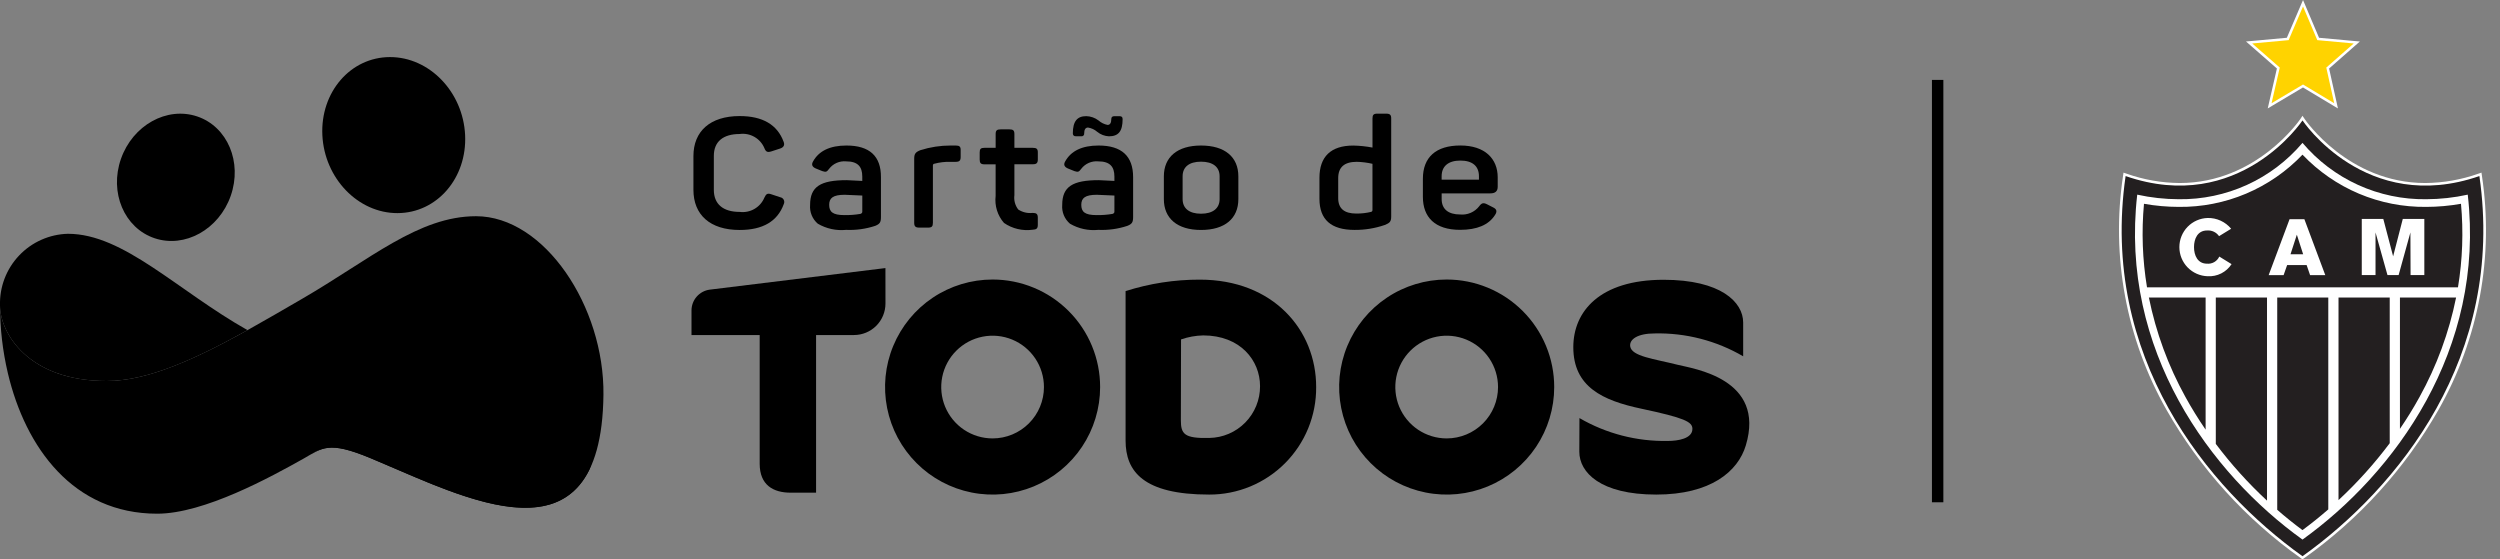 <svg width="219" height="49" viewBox="0 0 219 49" fill="none" xmlns="http://www.w3.org/2000/svg">
<rect x="0" y="0" width="219" height="49" fill="#808080" stroke="none"/>
<g clip-path="url(#clip0_2319_608)">
<path fill-rule="evenodd" clip-rule="evenodd" d="M17.274 10.2C19.929 11.094 21.244 14.207 20.212 17.153C19.18 20.099 16.191 21.763 13.536 20.867C10.88 19.97 9.565 16.859 10.597 13.914C11.629 10.969 14.616 9.306 17.274 10.2Z" fill="black"/>
<path fill-rule="evenodd" clip-rule="evenodd" d="M0 26.753C0 28.751 0.231 30.743 0.688 32.689C2.231 39.214 6.422 45 13.769 45C17.877 45 23.708 41.793 26.587 40.178C28.231 39.249 28.741 38.587 32.457 40.135C40.776 43.599 52.681 50.097 52.862 34.59C52.952 26.849 47.684 18.94 41.701 18.94C36.666 18.94 32.438 22.713 26.452 26.184C20.206 29.806 14.244 33.375 9.333 33.375C2.437 33.375 0 29.134 0 26.753Z" fill="black"/>
<path d="M9.333 33.376C12.975 33.376 17.196 31.412 21.682 28.92C15.515 25.44 10.834 20.48 5.951 20.48C5.148 20.5 4.357 20.678 3.623 21.005C2.889 21.331 2.226 21.799 1.674 22.382C1.121 22.965 0.688 23.651 0.401 24.401C0.114 25.151 -0.022 25.95 1.3289e-05 26.753C1.3289e-05 29.132 2.437 33.376 9.333 33.376Z" fill="black"/>
<path fill-rule="evenodd" clip-rule="evenodd" d="M34.161 5C37.614 4.995 40.562 8.05 40.744 11.825C40.925 15.6 38.276 18.661 34.822 18.669C31.369 18.677 28.421 15.619 28.239 11.844C28.058 8.069 30.708 5.005 34.161 5Z" fill="black"/>
<g style="mix-blend-mode:multiply">
<path d="M32.458 40.135C39.201 42.942 48.3 47.743 51.6 41.203C52.376 39.641 52.141 34.418 44.402 34.418C36.615 34.418 28.99 38.759 26.587 40.178C28.231 39.253 28.741 38.587 32.458 40.135Z" fill="black"/>
</g>
<path d="M68.349 17.278L67.584 17.025C67.247 16.903 67.117 16.971 66.962 17.308C66.788 17.726 66.482 18.075 66.091 18.301C65.699 18.528 65.244 18.62 64.796 18.563C63.337 18.563 62.532 17.875 62.532 16.634V13.654C62.532 12.413 63.338 11.739 64.796 11.739C65.243 11.678 65.698 11.767 66.089 11.992C66.481 12.216 66.787 12.563 66.962 12.98C67.089 13.303 67.231 13.37 67.57 13.262L68.348 13.009C68.66 12.901 68.758 12.7 68.645 12.418C68.093 10.921 66.805 10.167 64.795 10.167C62.205 10.167 60.744 11.502 60.744 13.673V16.627C60.744 18.821 62.202 20.146 64.795 20.146C66.821 20.146 68.109 19.391 68.659 17.881C68.688 17.822 68.703 17.756 68.702 17.691C68.701 17.625 68.686 17.56 68.655 17.501C68.625 17.443 68.582 17.392 68.529 17.353C68.475 17.315 68.414 17.289 68.349 17.278Z" fill="black"/>
<path d="M74.15 12.748C72.706 12.748 71.729 13.22 71.219 14.15C71.063 14.42 71.148 14.622 71.46 14.757L72.026 14.986C72.352 15.094 72.423 15.07 72.635 14.783C72.807 14.558 73.034 14.381 73.294 14.268C73.554 14.155 73.839 14.109 74.121 14.136C75.14 14.136 75.536 14.594 75.536 15.471V15.849C74.729 15.809 74.276 15.782 74.177 15.782C71.87 15.782 70.965 16.348 70.965 17.952C70.939 18.261 70.987 18.57 71.104 18.856C71.222 19.142 71.405 19.396 71.64 19.597C72.388 20.034 73.255 20.223 74.117 20.137C74.98 20.175 75.844 20.056 76.665 19.786C77.061 19.624 77.171 19.489 77.171 19.017V15.525C77.183 13.678 76.175 12.748 74.15 12.748ZM75.537 18.546C75.537 18.64 75.481 18.694 75.382 18.735C74.915 18.815 74.441 18.851 73.966 18.843C72.933 18.843 72.636 18.546 72.636 17.94C72.636 17.349 72.974 17.063 73.995 17.063C74.037 17.063 74.547 17.09 75.538 17.13L75.537 18.546Z" fill="black"/>
<path d="M83.722 12.748H83.269C82.376 12.748 81.487 12.884 80.635 13.152C80.182 13.328 80.084 13.489 80.084 13.921V19.517C80.084 19.827 80.197 19.939 80.522 19.939H81.301C81.626 19.939 81.722 19.831 81.722 19.517V14.501C81.72 14.48 81.722 14.46 81.728 14.441C81.734 14.421 81.744 14.403 81.757 14.388C81.77 14.373 81.787 14.36 81.805 14.352C81.824 14.343 81.844 14.339 81.864 14.339C82.303 14.222 82.755 14.168 83.209 14.177H83.715C84.041 14.177 84.154 14.069 84.154 13.755V13.164C84.162 12.842 84.048 12.748 83.722 12.748Z" fill="black"/>
<path d="M90.475 12.949H88.861V11.736C88.861 11.426 88.748 11.332 88.422 11.332H87.657C87.332 11.332 87.219 11.426 87.219 11.736V12.949H86.242C85.916 12.949 85.82 13.044 85.82 13.354V13.974C85.82 14.284 85.919 14.396 86.242 14.396H87.217V17.16C87.167 17.585 87.206 18.016 87.333 18.425C87.46 18.833 87.671 19.211 87.953 19.533C88.686 20.035 89.579 20.245 90.459 20.124C90.796 20.11 90.912 20.016 90.912 19.693V19.072C90.912 18.748 90.799 18.651 90.459 18.651C90.017 18.702 89.571 18.597 89.198 18.353C89.062 18.177 88.963 17.975 88.904 17.76C88.847 17.545 88.832 17.32 88.861 17.099V14.389H90.475C90.8 14.389 90.913 14.281 90.913 13.967V13.347C90.913 13.044 90.8 12.949 90.475 12.949Z" fill="black"/>
<path d="M94.254 11.938H94.721C94.756 11.943 94.791 11.94 94.824 11.929C94.856 11.918 94.886 11.899 94.911 11.875C94.936 11.85 94.954 11.82 94.965 11.787C94.976 11.755 94.979 11.72 94.975 11.685C94.975 11.348 95.088 11.173 95.312 11.173C95.611 11.22 95.891 11.351 96.119 11.55C96.409 11.785 96.766 11.922 97.139 11.941C97.973 11.941 98.341 11.51 98.341 10.431C98.341 10.255 98.257 10.178 98.072 10.178H97.619C97.435 10.178 97.35 10.262 97.35 10.431C97.35 10.769 97.236 10.943 97.024 10.943C96.73 10.886 96.456 10.751 96.231 10.553C95.922 10.316 95.545 10.184 95.155 10.175C94.377 10.175 93.98 10.607 93.98 11.685C93.988 11.857 94.072 11.938 94.254 11.938Z" fill="black"/>
<path d="M96.236 12.748C94.791 12.748 93.815 13.22 93.305 14.15C93.15 14.42 93.234 14.622 93.546 14.757L94.112 14.986C94.438 15.094 94.508 15.07 94.721 14.783C94.893 14.558 95.12 14.381 95.38 14.268C95.64 14.155 95.924 14.109 96.207 14.136C97.225 14.136 97.622 14.594 97.622 15.471V15.849C96.815 15.809 96.363 15.782 96.263 15.782C93.956 15.782 93.05 16.348 93.05 17.952C93.025 18.261 93.074 18.571 93.192 18.857C93.31 19.143 93.495 19.396 93.73 19.597C94.478 20.034 95.345 20.223 96.207 20.137C97.07 20.175 97.934 20.057 98.755 19.786C99.151 19.624 99.261 19.489 99.261 19.017V15.525C99.264 13.678 98.261 12.748 96.236 12.748ZM97.622 18.546C97.622 18.64 97.566 18.694 97.467 18.735C96.999 18.815 96.526 18.852 96.052 18.843C95.019 18.843 94.721 18.546 94.721 17.94C94.721 17.349 95.059 17.063 96.08 17.063C96.123 17.063 96.632 17.09 97.623 17.13L97.622 18.546Z" fill="black"/>
<path d="M105.21 12.748C103.13 12.748 101.954 13.76 101.954 15.448V17.444C101.954 19.132 103.129 20.145 105.21 20.145C107.305 20.145 108.48 19.132 108.48 17.444V15.448C108.48 13.759 107.305 12.748 105.21 12.748ZM106.838 17.44C106.838 18.25 106.247 18.721 105.21 18.721C104.173 18.721 103.597 18.25 103.597 17.44V15.444C103.597 14.621 104.177 14.163 105.21 14.163C106.243 14.163 106.838 14.621 106.838 15.444V17.44Z" fill="black"/>
<path d="M121.431 9.956H120.652C120.328 9.956 120.23 10.064 120.23 10.378V12.927C119.674 12.82 119.109 12.762 118.543 12.751C116.575 12.751 115.584 13.735 115.584 15.569V17.416C115.584 19.237 116.604 20.14 118.656 20.14C119.557 20.148 120.452 20.002 121.303 19.709C121.756 19.533 121.869 19.399 121.869 18.967V10.374C121.873 10.065 121.757 9.956 121.431 9.956ZM120.228 18.411C120.227 18.444 120.216 18.477 120.196 18.503C120.175 18.53 120.147 18.55 120.115 18.559C119.689 18.663 119.251 18.712 118.813 18.708C117.751 18.708 117.227 18.263 117.227 17.357V15.604C117.227 14.647 117.765 14.175 118.855 14.175C119.317 14.186 119.777 14.245 120.228 14.35V18.411Z" fill="black"/>
<path d="M130.561 16.939C130.983 16.939 131.199 16.75 131.199 16.359V15.536C131.199 13.905 130.08 12.745 127.929 12.745C125.792 12.745 124.645 13.77 124.645 15.658V17.248C124.645 19.015 125.693 20.134 127.901 20.134C129.388 20.134 130.407 19.703 130.959 18.839C131.172 18.53 131.115 18.314 130.79 18.164L130.295 17.911C129.957 17.735 129.799 17.762 129.573 18.073C129.378 18.324 129.122 18.52 128.83 18.645C128.538 18.77 128.219 18.82 127.903 18.788C126.87 18.788 126.289 18.316 126.289 17.438V16.939H130.561ZM126.287 15.442C126.287 14.566 126.867 14.066 127.928 14.066C129.004 14.066 129.556 14.565 129.556 15.442V15.739H126.287V15.442Z" fill="black"/>
<path d="M105.1 24.496C102.895 24.492 100.702 24.831 98.601 25.5C98.601 27.731 98.601 37.217 98.601 38.598C98.601 41.291 100.156 43.325 105.92 43.325C107.156 43.329 108.38 43.088 109.522 42.616C110.664 42.143 111.701 41.449 112.573 40.574C113.445 39.698 114.135 38.658 114.602 37.514C115.069 36.37 115.305 35.145 115.296 33.909C115.302 28.928 111.561 24.496 105.1 24.496ZM105.93 38.364C103.719 38.417 103.444 38.008 103.444 36.8C103.444 35.823 103.459 29.733 103.459 29.733C104.084 29.515 104.739 29.397 105.4 29.382C108.658 29.382 110.38 31.576 110.38 33.827C110.386 35.017 109.922 36.161 109.088 37.011C108.255 37.86 107.12 38.347 105.93 38.364Z" fill="black"/>
<path d="M146.964 31.955C144.89 31.432 142.929 31.223 142.805 30.337C142.721 29.731 143.446 29.209 144.946 29.209C147.667 29.147 150.352 29.84 152.702 31.212V28.258C152.702 26.46 150.742 24.508 145.729 24.508C140.121 24.508 137.822 27.293 137.822 30.412C137.822 33.903 140.411 35.085 143.763 35.798C147.573 36.609 148.255 36.948 148.255 37.57C148.255 38.426 146.983 38.626 146.116 38.626C143.396 38.683 140.712 37.99 138.36 36.623C138.36 36.623 138.35 38.836 138.348 39.572C138.348 41.371 140.174 43.325 145.085 43.325C149.849 43.325 152.246 41.307 152.933 39.02C154.697 33.161 148.33 32.299 146.964 31.955Z" fill="black"/>
<path d="M86.951 24.486C85.088 24.486 83.266 25.038 81.717 26.073C80.168 27.108 78.961 28.58 78.248 30.301C77.535 32.022 77.348 33.916 77.712 35.744C78.075 37.571 78.972 39.25 80.29 40.567C81.607 41.885 83.286 42.782 85.113 43.145C86.941 43.509 88.835 43.322 90.556 42.609C92.277 41.896 93.749 40.689 94.784 39.14C95.819 37.59 96.371 35.769 96.371 33.906C96.371 32.669 96.128 31.444 95.654 30.301C95.181 29.158 94.487 28.119 93.612 27.245C92.737 26.37 91.699 25.676 90.556 25.203C89.413 24.729 88.188 24.486 86.951 24.486ZM86.951 38.405C86.061 38.405 85.191 38.141 84.451 37.647C83.711 37.153 83.135 36.45 82.794 35.628C82.454 34.806 82.365 33.901 82.538 33.028C82.712 32.156 83.14 31.354 83.769 30.725C84.399 30.095 85.2 29.667 86.073 29.493C86.946 29.32 87.851 29.409 88.673 29.749C89.495 30.09 90.198 30.666 90.692 31.406C91.186 32.146 91.45 33.016 91.45 33.906C91.45 35.099 90.976 36.244 90.132 37.087C89.289 37.931 88.144 38.405 86.951 38.405Z" fill="black"/>
<path d="M126.729 24.486C124.866 24.486 123.044 25.038 121.495 26.073C119.946 27.108 118.739 28.58 118.026 30.301C117.313 32.022 117.126 33.916 117.49 35.744C117.853 37.571 118.75 39.25 120.068 40.567C121.385 41.885 123.064 42.782 124.891 43.145C126.719 43.509 128.613 43.322 130.334 42.609C132.055 41.896 133.527 40.689 134.562 39.14C135.597 37.59 136.149 35.769 136.149 33.906C136.149 32.669 135.906 31.444 135.432 30.301C134.959 29.158 134.265 28.119 133.39 27.245C132.515 26.37 131.477 25.676 130.334 25.203C129.191 24.729 127.966 24.486 126.729 24.486ZM126.729 38.405C125.839 38.405 124.969 38.141 124.229 37.647C123.49 37.153 122.913 36.45 122.572 35.628C122.232 34.806 122.143 33.901 122.316 33.028C122.49 32.156 122.918 31.354 123.548 30.725C124.177 30.095 124.979 29.667 125.851 29.493C126.724 29.32 127.629 29.409 128.451 29.749C129.273 30.09 129.976 30.666 130.47 31.406C130.964 32.146 131.228 33.016 131.228 33.906C131.228 35.099 130.754 36.244 129.91 37.087C129.067 37.931 127.922 38.405 126.729 38.405Z" fill="black"/>
<path d="M77.564 23.483C77.564 23.483 66.024 24.891 62.179 25.372C61.735 25.429 61.328 25.647 61.032 25.983C60.737 26.319 60.575 26.752 60.575 27.199V29.349H66.548V40.623C66.548 42.493 67.737 43.159 69.265 43.159H71.488V29.349H74.809C75.54 29.349 76.242 29.058 76.759 28.541C77.276 28.023 77.567 27.322 77.567 26.59L77.564 23.483Z" fill="black"/>
</g>
<line x1="169.738" y1="7" x2="169.738" y2="44" stroke="black"/>
<g clip-path="url(#clip1_2319_608)">
<path d="M201.745 0L201.538 0.483L200.327 3.308L197.269 3.587L196.749 3.634L197.142 3.978L199.456 6.001L198.77 8.989L198.653 9.499L199.102 9.232L201.741 7.662L204.356 9.232L204.803 9.499L204.692 8.991L204.03 6.002L206.333 3.978L206.724 3.635L206.206 3.589L203.149 3.309L201.951 0.484L201.745 0.001L201.745 0Z" fill="white"/>
<path fill-rule="evenodd" clip-rule="evenodd" d="M204.474 9.04L201.744 7.402L198.99 9.04L199.708 5.92L197.294 3.808L200.484 3.517L201.745 0.569L202.995 3.517L206.186 3.808L203.783 5.92L204.474 9.04Z" fill="#FFD300"/>
<path d="M201.698 10.143L201.512 10.422C201.474 10.477 197.701 16.033 190.935 16.033C189.347 16.019 187.772 15.741 186.275 15.209L186.019 15.121L185.98 15.389C184.915 22.455 186.253 29.674 189.778 35.89C192.708 41.039 196.733 45.483 201.568 48.907L201.698 49L201.828 48.907C206.663 45.483 210.688 41.039 213.619 35.89C217.144 29.674 218.481 22.455 217.416 15.389L217.377 15.121L217.12 15.209C215.624 15.741 214.049 16.019 212.461 16.033C205.696 16.033 201.922 10.478 201.885 10.422L201.698 10.143Z" fill="white"/>
<path d="M201.699 48.725C210.023 42.779 219.476 31.256 217.195 15.424C207.226 18.87 201.699 10.549 201.699 10.549C201.699 10.549 196.173 18.869 186.203 15.424C183.922 31.256 193.375 42.778 201.699 48.725Z" fill="#231F20"/>
<path fill-rule="evenodd" clip-rule="evenodd" d="M206.891 24.094H208.096V20.363L209.142 24.094H210.12L211.152 20.362L211.166 24.094H212.371V19.179H210.484L209.638 22.456L208.777 19.179H206.891V24.094Z" fill="white"/>
<path fill-rule="evenodd" clip-rule="evenodd" d="M194.39 20.687C194.273 20.519 194.114 20.384 193.929 20.297C193.744 20.21 193.539 20.173 193.335 20.19C192.511 20.19 192.195 20.918 192.195 21.645C192.195 22.372 192.511 23.099 193.335 23.099C193.556 23.119 193.778 23.07 193.971 22.958C194.163 22.846 194.316 22.678 194.409 22.475L195.486 23.138C195.261 23.484 194.949 23.764 194.581 23.951C194.213 24.137 193.802 24.222 193.39 24.198C192.727 24.178 192.097 23.901 191.634 23.425C191.171 22.948 190.913 22.31 190.913 21.646C190.913 20.983 191.171 20.345 191.634 19.868C192.097 19.392 192.727 19.115 193.39 19.095C193.782 19.087 194.171 19.167 194.527 19.331C194.883 19.494 195.198 19.736 195.448 20.038L194.39 20.687Z" fill="white"/>
<path fill-rule="evenodd" clip-rule="evenodd" d="M201.863 19.201H200.566L198.735 24.099H200.045L200.353 23.221H202.061L202.363 24.099H203.694L201.863 19.201ZM200.648 22.275L201.204 20.56L201.756 22.275H200.648Z" fill="white"/>
<path d="M216.175 17.051C214.981 17.314 213.763 17.448 212.54 17.452C210.48 17.48 208.44 17.052 206.566 16.199C204.691 15.345 203.029 14.087 201.698 12.515C200.367 14.087 198.705 15.345 196.831 16.198C194.956 17.052 192.916 17.48 190.857 17.452C189.634 17.448 188.415 17.314 187.221 17.051C185.656 30.669 193.654 41.492 201.699 47.268C209.742 41.492 217.741 30.669 216.175 17.051ZM188.242 26.066H193.212V37.638C192.572 36.704 191.979 35.749 191.445 34.778C189.938 32.054 188.858 29.116 188.242 26.065V26.066ZM194.104 38.889V26.066H198.59V43.856C196.95 42.336 195.449 40.673 194.105 38.886L194.104 38.889ZM199.485 44.659V26.066H203.958V44.622C203.226 45.259 202.473 45.865 201.697 46.438C200.94 45.877 200.203 45.284 199.485 44.659ZM204.854 43.81V26.066H209.34V38.824C207.997 40.617 206.495 42.285 204.854 43.81ZM210.235 37.565V26.066H215.153C214.538 29.116 213.457 32.055 211.95 34.778C211.432 35.724 210.856 36.655 210.235 37.566L210.235 37.565ZM215.318 25.172H188.078C187.678 22.753 187.589 20.293 187.813 17.852C188.818 18.03 189.837 18.122 190.857 18.124C192.881 18.147 194.889 17.752 196.754 16.965C198.619 16.178 200.302 15.015 201.698 13.549C203.094 15.015 204.777 16.178 206.642 16.966C208.508 17.753 210.515 18.147 212.54 18.124C213.56 18.122 214.578 18.03 215.583 17.852C215.807 20.293 215.718 22.753 215.318 25.172Z" fill="white"/>
</g>
<defs>
<clipPath id="clip0_2319_608">
<rect width="153.238" height="40" fill="white" transform="translate(0 5)"/>
</clipPath>
<clipPath id="clip1_2319_608">
<rect width="33" height="49" fill="white" transform="translate(185.238)"/>
</clipPath>
</defs>
</svg>
